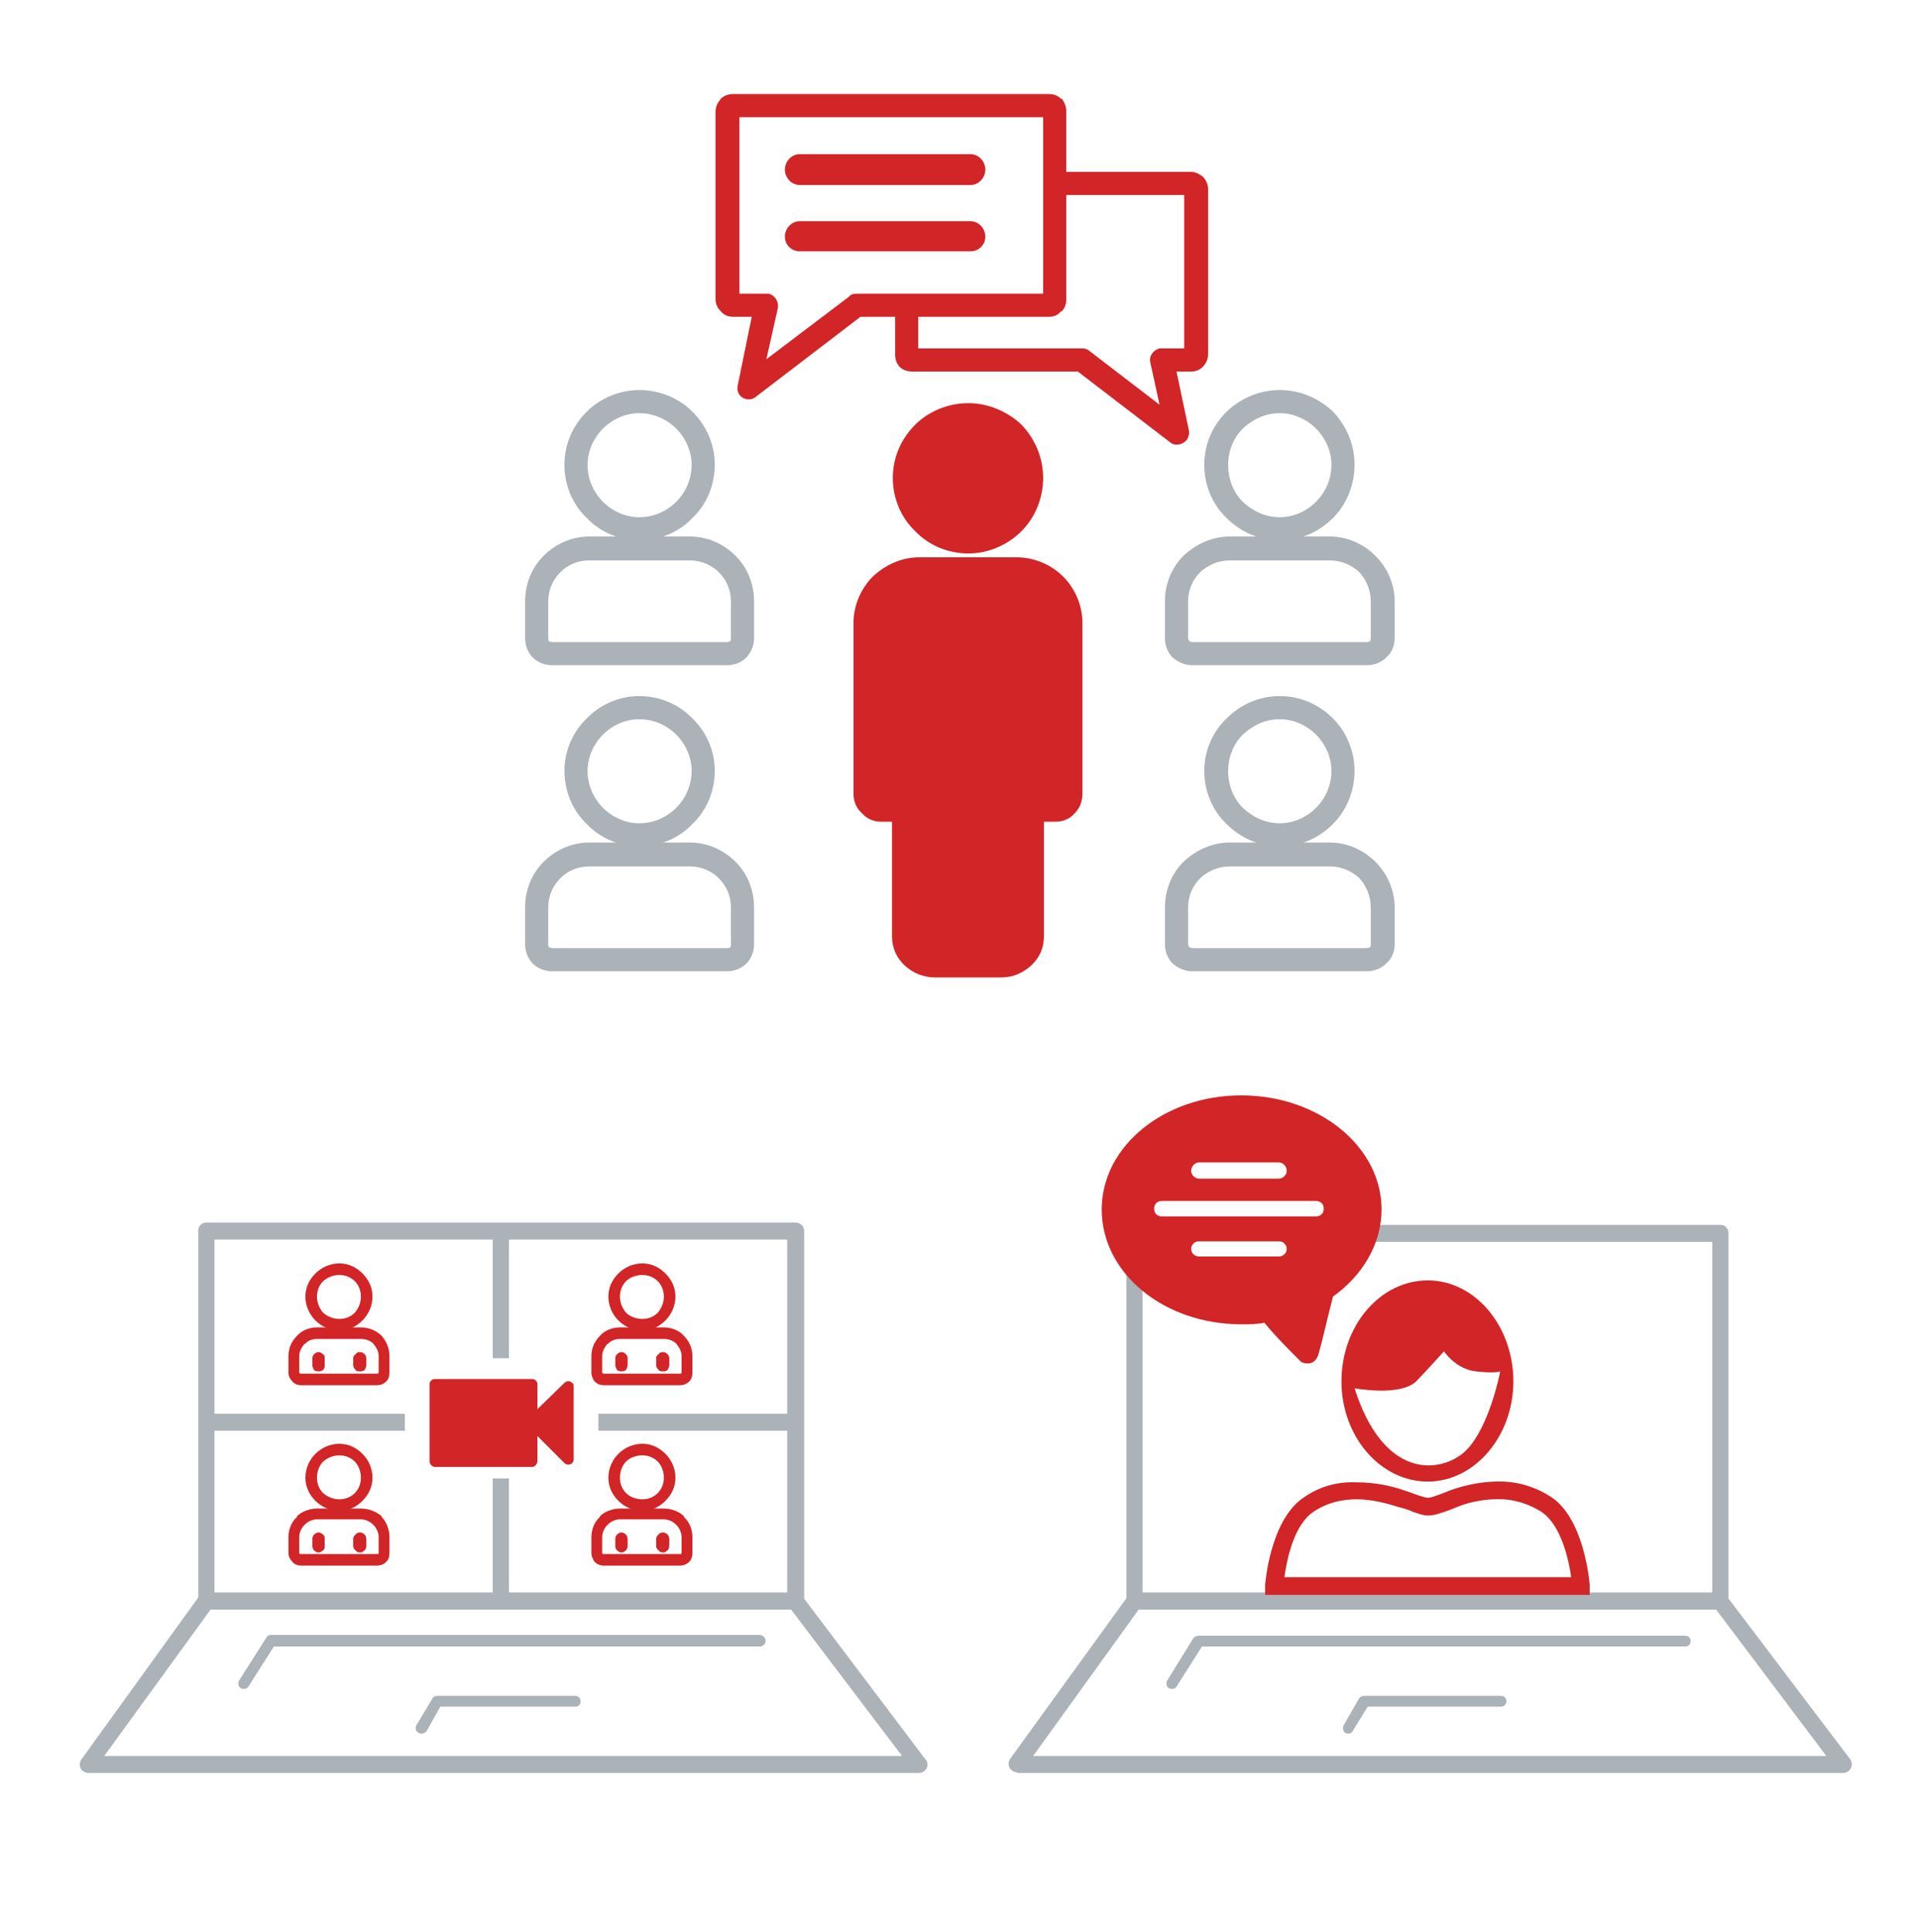 <?xml version="1.0" encoding="UTF-8"?>
<!DOCTYPE svg PUBLIC "-//W3C//DTD SVG 1.1//EN" "http://www.w3.org/Graphics/SVG/1.1/DTD/svg11.dtd">
<!-- Creator: CorelDRAW 2019 (64-Bit) -->
<svg xmlns="http://www.w3.org/2000/svg" xml:space="preserve" width="150px" height="151px" version="1.1" style="shape-rendering:geometricPrecision; text-rendering:geometricPrecision; image-rendering:optimizeQuality; fill-rule:evenodd; clip-rule:evenodd"
viewBox="0 0 24.81 25.06"
 xmlns:xlink="http://www.w3.org/1999/xlink">
 <defs>
  <style type="text/css">
   <![CDATA[
    .fil4 {fill:none}
    .fil2 {fill:#D12527}
    .fil1 {fill:#ABB2B8;fill-rule:nonzero}
    .fil0 {fill:#D12527;fill-rule:nonzero}
    .fil3 {fill:#FF6600;fill-rule:nonzero}
   ]]>
  </style>
 </defs>
 <g id="Layer_x0020_1">
  <g id="_1740317097216">
   <path class="fil0" d="M12.99 5.73c-0.12,-0.12 -0.29,-0.2 -0.47,-0.2 -0.19,0 -0.36,0.08 -0.48,0.2 -0.12,0.12 -0.2,0.29 -0.2,0.47 0,0.19 0.08,0.36 0.2,0.48 0.12,0.12 0.29,0.19 0.48,0.19 0.18,0 0.35,-0.07 0.47,-0.19 0.12,-0.12 0.2,-0.29 0.2,-0.48 0,-0.18 -0.08,-0.35 -0.2,-0.47z"/>
   <path class="fil0" d="M12.52 5.23c0.26,0 0.51,0.11 0.69,0.28 0.17,0.18 0.28,0.42 0.28,0.69 0,0.27 -0.11,0.52 -0.28,0.69 -0.18,0.18 -0.43,0.29 -0.69,0.29 -0.27,0 -0.52,-0.11 -0.69,-0.29 -0.18,-0.17 -0.29,-0.42 -0.29,-0.69 0,-0.27 0.11,-0.51 0.29,-0.69 0.17,-0.17 0.42,-0.28 0.69,-0.28z"/>
   <path class="fil1" d="M8.25 5.06c0.27,0 0.52,0.11 0.69,0.28 0.18,0.18 0.29,0.42 0.29,0.69 0,0.27 -0.11,0.52 -0.29,0.69 -0.17,0.18 -0.42,0.29 -0.69,0.29 -0.26,0 -0.51,-0.11 -0.68,-0.29 -0.18,-0.17 -0.29,-0.42 -0.29,-0.69 0,-0.27 0.11,-0.51 0.29,-0.69 0.17,-0.17 0.42,-0.28 0.68,-0.28zm0.48 0.5c-0.12,-0.12 -0.29,-0.2 -0.48,-0.2 -0.18,0 -0.35,0.08 -0.47,0.2 -0.12,0.12 -0.2,0.29 -0.2,0.47 0,0.19 0.08,0.36 0.2,0.48 0.12,0.12 0.29,0.2 0.47,0.2 0.19,0 0.36,-0.08 0.48,-0.2 0.12,-0.12 0.2,-0.29 0.2,-0.48 0,-0.18 -0.08,-0.35 -0.2,-0.47z"/>
   <path class="fil1" d="M16.56 5.06c0.27,0 0.51,0.11 0.69,0.28 0.17,0.18 0.28,0.42 0.28,0.69 0,0.27 -0.11,0.52 -0.28,0.69 -0.18,0.18 -0.42,0.29 -0.69,0.29 -0.27,0 -0.51,-0.11 -0.69,-0.29 -0.18,-0.17 -0.29,-0.42 -0.29,-0.69 0,-0.27 0.11,-0.51 0.29,-0.69 0.18,-0.17 0.42,-0.28 0.69,-0.28zm0.47 0.5c-0.12,-0.12 -0.29,-0.2 -0.47,-0.2 -0.19,0 -0.35,0.08 -0.48,0.2 -0.12,0.12 -0.19,0.29 -0.19,0.47 0,0.19 0.07,0.36 0.19,0.48 0.13,0.12 0.29,0.2 0.48,0.2 0.18,0 0.35,-0.08 0.47,-0.2 0.12,-0.12 0.2,-0.29 0.2,-0.48 0,-0.18 -0.08,-0.35 -0.2,-0.47z"/>
   <path class="fil1" d="M8.25 9.03c0.27,0 0.52,0.11 0.69,0.29 0.18,0.17 0.29,0.42 0.29,0.68 0,0.27 -0.11,0.52 -0.29,0.69 -0.17,0.18 -0.42,0.29 -0.69,0.29 -0.26,0 -0.51,-0.11 -0.68,-0.29 -0.18,-0.17 -0.29,-0.42 -0.29,-0.69 0,-0.26 0.11,-0.51 0.29,-0.68 0.17,-0.18 0.42,-0.29 0.68,-0.29zm0.48 0.5c-0.12,-0.12 -0.29,-0.2 -0.48,-0.2 -0.18,0 -0.35,0.08 -0.47,0.2 -0.12,0.12 -0.2,0.29 -0.2,0.47 0,0.19 0.08,0.36 0.2,0.48 0.12,0.12 0.29,0.2 0.47,0.2 0.19,0 0.36,-0.08 0.48,-0.2 0.12,-0.12 0.2,-0.29 0.2,-0.48 0,-0.18 -0.08,-0.35 -0.2,-0.47z"/>
   <path class="fil1" d="M16.56 9.03c0.27,0 0.51,0.11 0.69,0.29 0.17,0.17 0.28,0.42 0.28,0.68 0,0.27 -0.11,0.52 -0.28,0.69 -0.18,0.18 -0.42,0.29 -0.69,0.29 -0.27,0 -0.51,-0.11 -0.69,-0.29 -0.18,-0.17 -0.29,-0.42 -0.29,-0.69 0,-0.26 0.11,-0.51 0.29,-0.68 0.18,-0.18 0.42,-0.29 0.69,-0.29zm0.47 0.5c-0.12,-0.12 -0.29,-0.2 -0.47,-0.2 -0.19,0 -0.35,0.08 -0.48,0.2 -0.12,0.12 -0.19,0.29 -0.19,0.47 0,0.19 0.07,0.36 0.19,0.48 0.13,0.12 0.29,0.2 0.48,0.2 0.18,0 0.35,-0.08 0.47,-0.2 0.12,-0.12 0.2,-0.29 0.2,-0.48 0,-0.18 -0.08,-0.35 -0.2,-0.47z"/>
   <path class="fil0" d="M11.53 10.66l-0.14 0c-0.1,0 -0.19,-0.04 -0.25,-0.11l0 0c-0.07,-0.06 -0.11,-0.15 -0.11,-0.25l0 -2.22c0,-0.23 0.1,-0.45 0.25,-0.6 0.16,-0.15 0.37,-0.25 0.6,-0.25l1.27 0c0.23,0 0.45,0.1 0.6,0.25 0.15,0.15 0.25,0.37 0.25,0.6l0 2.22c0,0.1 -0.04,0.19 -0.1,0.25 -0.06,0.07 -0.15,0.11 -0.25,0.11l-0.15 0 0 1.49c0,0.15 -0.06,0.28 -0.17,0.38 -0.1,0.09 -0.23,0.15 -0.38,0.15l-0.86 0c-0.16,0 -0.29,-0.06 -0.39,-0.15 -0.11,-0.1 -0.17,-0.23 -0.17,-0.38l0 -1.49z"/>
   <path class="fil0" d="M11.83 10.42c0.02,0.03 0.03,0.05 0.03,0.08 0,0.03 -0.01,0.06 -0.03,0.08l0 1.57c0,0.06 0.03,0.12 0.07,0.16 0.05,0.04 0.11,0.07 0.19,0.07l0.27 0 0 -1.96c0,-0.08 0.07,-0.15 0.16,-0.15 0.08,0 0.15,0.07 0.15,0.15l0 1.96 0.28 0c0.07,0 0.13,-0.03 0.18,-0.07 0.04,-0.04 0.07,-0.1 0.07,-0.16l0 -3c0,-0.08 0.07,-0.15 0.15,-0.15 0.08,0 0.15,0.07 0.15,0.15l0 1.2 0.15 0c0.02,0 0.03,0 0.03,-0.01 0.01,-0.01 0.02,-0.02 0.02,-0.04l0 -2.22c0,-0.15 -0.07,-0.29 -0.16,-0.39 -0.1,-0.09 -0.24,-0.16 -0.39,-0.16l-1.27 0c-0.15,0 -0.28,0.07 -0.38,0.16 -0.1,0.1 -0.16,0.24 -0.16,0.39l0 2.22c0,0.02 0,0.03 0.01,0.04l0 0c0.01,0.01 0.02,0.01 0.04,0.01l0.14 0 0 -1.2c0,-0.08 0.07,-0.15 0.15,-0.15 0.09,0 0.15,0.07 0.15,0.15l0 1.27z"/>
   <path class="fil1" d="M7.12 8.33l2.27 0c0.01,0 0.03,-0.01 0.04,-0.01l0 0c0.01,-0.01 0.01,-0.03 0.01,-0.04l0 -0.48c0,-0.15 -0.06,-0.28 -0.16,-0.38 -0.09,-0.09 -0.23,-0.15 -0.37,-0.15l-1.31 0c-0.15,0 -0.28,0.06 -0.37,0.15 -0.1,0.1 -0.16,0.23 -0.16,0.38l0 0.48c0,0.01 0,0.03 0.01,0.04 0.01,0 0.03,0.01 0.04,0.01zm2.27 0.3l-2.27 0c-0.1,0 -0.19,-0.04 -0.25,-0.1 -0.06,-0.06 -0.1,-0.15 -0.1,-0.25l0 -0.48c0,-0.23 0.09,-0.44 0.24,-0.59 0.15,-0.15 0.36,-0.25 0.59,-0.25l1.31 0c0.23,0 0.44,0.1 0.59,0.25 0.15,0.15 0.24,0.36 0.24,0.59l0 0.48c0,0.1 -0.04,0.18 -0.1,0.25l0 0c-0.06,0.06 -0.15,0.1 -0.25,0.1z"/>
   <path class="fil1" d="M15.42 8.33l2.27 0c0.02,0 0.03,-0.01 0.04,-0.01 0.01,-0.01 0.01,-0.03 0.01,-0.04l0 -0.48c0,-0.15 -0.06,-0.28 -0.15,-0.38 -0.1,-0.09 -0.23,-0.15 -0.38,-0.15l-1.3 0c-0.15,0 -0.28,0.06 -0.38,0.15 -0.1,0.1 -0.16,0.23 -0.16,0.38l0 0.48c0,0.01 0.01,0.03 0.02,0.04 0.01,0 0.02,0.01 0.03,0.01zm2.27 0.3l-2.27 0c-0.09,0 -0.18,-0.04 -0.25,-0.1 -0.06,-0.06 -0.1,-0.15 -0.1,-0.25l0 -0.48c0,-0.23 0.09,-0.44 0.24,-0.59 0.16,-0.15 0.37,-0.25 0.6,-0.25l1.3 0c0.23,0 0.44,0.1 0.59,0.25 0.15,0.15 0.25,0.36 0.25,0.59l0 0.48c0,0.1 -0.04,0.19 -0.11,0.25 -0.06,0.06 -0.15,0.1 -0.25,0.1z"/>
   <path class="fil1" d="M7.12 12.3l2.27 0c0.01,0 0.03,0 0.04,-0.01l0 0c0.01,-0.01 0.01,-0.03 0.01,-0.04l0 -0.48c0,-0.15 -0.06,-0.28 -0.16,-0.38 -0.09,-0.09 -0.23,-0.15 -0.37,-0.15l-1.31 0c-0.15,0 -0.28,0.06 -0.37,0.15 -0.1,0.1 -0.16,0.23 -0.16,0.38l0 0.48c0,0.01 0,0.03 0.01,0.04 0.01,0 0.03,0.01 0.04,0.01zm2.27 0.3l-2.27 0c-0.1,0 -0.19,-0.04 -0.25,-0.1 -0.06,-0.06 -0.1,-0.15 -0.1,-0.25l0 -0.48c0,-0.23 0.09,-0.44 0.24,-0.59 0.15,-0.15 0.36,-0.25 0.59,-0.25l1.31 0c0.23,0 0.44,0.1 0.59,0.25 0.15,0.15 0.24,0.36 0.24,0.59l0 0.48c0,0.1 -0.04,0.19 -0.1,0.25l0 0c-0.06,0.06 -0.15,0.1 -0.25,0.1z"/>
   <path class="fil1" d="M15.42 12.3l2.27 0c0.02,0 0.03,-0.01 0.04,-0.01 0.01,-0.01 0.01,-0.03 0.01,-0.04l0 -0.48c0,-0.15 -0.06,-0.28 -0.15,-0.38 -0.1,-0.09 -0.23,-0.15 -0.38,-0.15l-1.3 0c-0.15,0 -0.28,0.06 -0.38,0.15 -0.1,0.1 -0.16,0.23 -0.16,0.38l0 0.48c0,0.01 0.01,0.03 0.02,0.04 0.01,0 0.02,0.01 0.03,0.01zm2.27 0.3l-2.27 0c-0.09,0 -0.18,-0.04 -0.25,-0.1 -0.06,-0.06 -0.1,-0.15 -0.1,-0.25l0 -0.48c0,-0.23 0.09,-0.44 0.24,-0.59 0.16,-0.15 0.37,-0.25 0.6,-0.25l1.3 0c0.23,0 0.44,0.1 0.59,0.25 0.15,0.15 0.25,0.36 0.25,0.59l0 0.48c0,0.1 -0.04,0.19 -0.11,0.25 -0.06,0.06 -0.15,0.1 -0.25,0.1z"/>
   <path class="fil0" d="M9.47 1.22l4.09 0c0.07,0 0.12,0.02 0.16,0.06l0.01 0c0.04,0.05 0.06,0.1 0.06,0.17l0 2.43c0,0.07 -0.02,0.12 -0.06,0.16l-0.01 0c-0.04,0.05 -0.09,0.07 -0.16,0.07l-2.44 0 -1.36 1.04c-0.06,0.05 -0.16,0.04 -0.21,-0.03 -0.03,-0.04 -0.03,-0.08 -0.02,-0.13l0.18 -0.88 -0.24 0c-0.06,0 -0.12,-0.02 -0.16,-0.07l0 0c-0.04,-0.04 -0.07,-0.09 -0.07,-0.16l0 -2.43c0,-0.07 0.03,-0.12 0.07,-0.17l0 0c0.04,-0.04 0.1,-0.06 0.16,-0.06zm4.02 0.3l-3.94 0 0 2.29 0.35 0 0 0c0.01,0 0.02,0 0.03,0 0.08,0.02 0.13,0.1 0.12,0.18l-0.15 0.67 1.07 -0.81c0.02,-0.03 0.06,-0.04 0.1,-0.04l2.42 0 0 -2.29z"/>
   <path class="fil0" d="M11.57 4c0,-0.09 0.07,-0.15 0.15,-0.15 0.09,0 0.15,0.06 0.15,0.15l0 0.52 2.13 0c0.03,0 0.07,0.01 0.1,0.04l0.9 0.69 -0.12 -0.55c-0.02,-0.08 0.04,-0.16 0.12,-0.18 0.01,0 0.02,0 0.03,0l0 0 0.29 0 0 -1.99 -1.67 0c-0.09,0 -0.16,-0.06 -0.16,-0.15 0,-0.08 0.07,-0.15 0.16,-0.15l1.76 0c0.06,0 0.11,0.03 0.15,0.06 0.04,0.04 0.07,0.1 0.07,0.16l0 2.15c0,0.06 -0.03,0.12 -0.07,0.16 -0.04,0.04 -0.09,0.06 -0.15,0.06l-0.19 0 0.16 0.76c0.01,0.04 0,0.09 -0.03,0.13 -0.05,0.06 -0.15,0.08 -0.21,0.03l-1.2 -0.92 -2.15 0c-0.06,0 -0.12,-0.02 -0.16,-0.06 -0.04,-0.04 -0.06,-0.1 -0.06,-0.16l0 -0.6z"/>
   <path class="fil2" d="M10.33 2l2.22 0c0.1,0 0.19,0.09 0.19,0.2l0 0c0,0.11 -0.09,0.2 -0.19,0.2l-2.22 0c-0.1,0 -0.19,-0.09 -0.19,-0.2l0 0c0,-0.11 0.09,-0.2 0.19,-0.2zm0 0.87l2.22 0c0.1,0 0.19,0.09 0.19,0.2l0 0c0,0.11 -0.09,0.19 -0.19,0.19l-2.22 0c-0.1,0 -0.19,-0.08 -0.19,-0.19l0 0c0,-0.11 0.09,-0.2 0.19,-0.2z"/>
  </g>
  <g id="_1740205078112">
   <path class="fil0" d="M8.29 16.39c0.12,0 0.22,0.05 0.3,0.13 0.08,0.08 0.13,0.18 0.13,0.3 0,0.12 -0.05,0.23 -0.13,0.31 -0.08,0.08 -0.18,0.13 -0.3,0.13 -0.12,0 -0.23,-0.05 -0.31,-0.13 -0.08,-0.08 -0.13,-0.19 -0.13,-0.31 0,-0.12 0.05,-0.22 0.13,-0.3 0.08,-0.08 0.19,-0.13 0.31,-0.13zm0.2 0.23c-0.05,-0.05 -0.12,-0.08 -0.2,-0.08 -0.08,0 -0.16,0.03 -0.21,0.08 -0.05,0.05 -0.08,0.12 -0.08,0.2 0,0.08 0.03,0.15 0.08,0.21 0.05,0.05 0.13,0.08 0.21,0.08 0.08,0 0.15,-0.03 0.2,-0.08 0.05,-0.06 0.08,-0.13 0.08,-0.21 0,-0.08 -0.03,-0.15 -0.08,-0.2z"/>
   <path class="fil0" d="M4.36 16.39c0.12,0 0.22,0.05 0.3,0.13 0.08,0.08 0.13,0.18 0.13,0.3 0,0.12 -0.05,0.23 -0.13,0.31 -0.08,0.08 -0.18,0.13 -0.3,0.13 -0.12,0 -0.23,-0.05 -0.31,-0.13 -0.08,-0.08 -0.13,-0.19 -0.13,-0.31 0,-0.12 0.05,-0.22 0.13,-0.3 0.08,-0.08 0.19,-0.13 0.31,-0.13zm0.2 0.23c-0.05,-0.05 -0.12,-0.08 -0.2,-0.08 -0.08,0 -0.15,0.03 -0.21,0.08 -0.05,0.05 -0.08,0.12 -0.08,0.2 0,0.08 0.03,0.15 0.08,0.21 0.06,0.05 0.13,0.08 0.21,0.08 0.08,0 0.15,-0.03 0.2,-0.08 0.05,-0.06 0.08,-0.13 0.08,-0.21 0,-0.08 -0.03,-0.15 -0.08,-0.2z"/>
   <path class="fil0" d="M8.29 18.73c0.12,0 0.22,0.05 0.3,0.13 0.08,0.08 0.13,0.19 0.13,0.31 0,0.12 -0.05,0.22 -0.13,0.3 -0.08,0.08 -0.18,0.13 -0.3,0.13 -0.12,0 -0.23,-0.05 -0.31,-0.13 -0.08,-0.08 -0.13,-0.18 -0.13,-0.3 0,-0.12 0.05,-0.23 0.13,-0.31 0.08,-0.08 0.19,-0.13 0.31,-0.13zm0.2 0.23c-0.05,-0.05 -0.12,-0.08 -0.2,-0.08 -0.08,0 -0.16,0.03 -0.21,0.08 -0.05,0.05 -0.08,0.13 -0.08,0.21 0,0.08 0.03,0.15 0.08,0.2 0.05,0.05 0.13,0.08 0.21,0.08 0.08,0 0.15,-0.03 0.2,-0.08 0.05,-0.05 0.08,-0.12 0.08,-0.2 0,-0.08 -0.03,-0.16 -0.08,-0.21z"/>
   <path class="fil0" d="M4.36 18.73c0.12,0 0.22,0.05 0.3,0.13 0.08,0.08 0.13,0.19 0.13,0.31 0,0.12 -0.05,0.22 -0.13,0.3 -0.08,0.08 -0.18,0.13 -0.3,0.13 -0.12,0 -0.23,-0.05 -0.31,-0.13 -0.08,-0.08 -0.13,-0.18 -0.13,-0.3 0,-0.12 0.05,-0.23 0.13,-0.31 0.08,-0.08 0.19,-0.13 0.31,-0.13zm0.2 0.23c-0.05,-0.05 -0.12,-0.08 -0.2,-0.08 -0.08,0 -0.15,0.03 -0.21,0.08 -0.05,0.05 -0.08,0.13 -0.08,0.21 0,0.08 0.03,0.15 0.08,0.2 0.06,0.05 0.13,0.08 0.21,0.08 0.08,0 0.15,-0.03 0.2,-0.08 0.05,-0.05 0.08,-0.12 0.08,-0.2 0,-0.08 -0.03,-0.16 -0.08,-0.21z"/>
   <path class="fil0" d="M7.79 17.82l0.99 0c0.01,0 0.01,0 0.01,0 0.01,-0.01 0.01,-0.01 0.01,-0.01l0 -0.22c0,-0.06 -0.03,-0.11 -0.07,-0.16 -0.04,-0.04 -0.1,-0.06 -0.16,-0.06l-0.57 0c-0.06,0 -0.12,0.02 -0.16,0.07l0 -0.01c-0.04,0.05 -0.07,0.1 -0.07,0.16l0 0.22c0,0 0.01,0 0.01,0.01 0,0 0,0 0.01,0zm0.99 0.15l-0.99 0c-0.05,0 -0.09,-0.02 -0.12,-0.05 -0.02,-0.03 -0.04,-0.07 -0.04,-0.11l0 -0.22c0,-0.1 0.04,-0.19 0.11,-0.26l0 0c0.06,-0.07 0.16,-0.11 0.26,-0.11l0.57 0c0.1,0 0.2,0.04 0.26,0.11l0 0c0.07,0.07 0.11,0.16 0.11,0.26l0 0.22c0,0.04 -0.01,0.08 -0.04,0.11 -0.03,0.03 -0.07,0.05 -0.12,0.05z"/>
   <path class="fil0" d="M3.86 17.82l0.99 0c0.01,0 0.01,0 0.01,0 0.01,-0.01 0.01,-0.01 0.01,-0.01l0 -0.22c0,-0.06 -0.03,-0.11 -0.07,-0.16 -0.04,-0.04 -0.1,-0.06 -0.16,-0.06l-0.57 0c-0.06,0 -0.12,0.02 -0.16,0.07l0 -0.01c-0.04,0.05 -0.07,0.1 -0.07,0.16l0 0.22c0,0 0.01,0 0.01,0.01 0,0 0.01,0 0.01,0zm0.99 0.15l-0.99 0c-0.04,0 -0.09,-0.02 -0.11,-0.05 -0.03,-0.03 -0.05,-0.07 -0.05,-0.11l0 -0.22c0,-0.1 0.04,-0.19 0.11,-0.26l0 0c0.06,-0.07 0.16,-0.11 0.26,-0.11l0.57 0c0.1,0 0.2,0.04 0.27,0.11l0 0c0.06,0.07 0.1,0.16 0.1,0.26l0 0.22c0,0.04 -0.01,0.08 -0.04,0.11 -0.03,0.03 -0.07,0.05 -0.12,0.05z"/>
   <path class="fil0" d="M7.79 20.16l0.99 0c0.01,0 0.01,0 0.01,0 0.01,0 0.01,-0.01 0.01,-0.01l0 -0.21c0,-0.06 -0.03,-0.12 -0.07,-0.16 -0.04,-0.04 -0.1,-0.07 -0.16,-0.07l-0.57 0c-0.06,0 -0.12,0.03 -0.16,0.07l0 0c-0.04,0.04 -0.07,0.1 -0.07,0.16l0 0.21c0,0 0.01,0.01 0.01,0.01 0,0 0,0 0.01,0zm0.99 0.15l-0.99 0c-0.05,0 -0.09,-0.02 -0.12,-0.05 -0.02,-0.03 -0.04,-0.07 -0.04,-0.11l0 -0.21c0,-0.1 0.04,-0.2 0.11,-0.26l0 -0.01c0.06,-0.06 0.16,-0.1 0.26,-0.1l0.57 0c0.1,0 0.2,0.04 0.26,0.1l0 0.01c0.07,0.06 0.11,0.16 0.11,0.26l0 0.21c0,0.04 -0.01,0.08 -0.04,0.11 -0.03,0.03 -0.07,0.05 -0.12,0.05z"/>
   <path class="fil0" d="M3.86 20.16l0.99 0c0.01,0 0.01,0 0.01,0 0.01,0 0.01,-0.01 0.01,-0.01l0 -0.21c0,-0.06 -0.03,-0.12 -0.07,-0.16 -0.04,-0.04 -0.1,-0.07 -0.16,-0.07l-0.57 0c-0.06,0 -0.12,0.03 -0.16,0.07l0 0c-0.04,0.04 -0.07,0.1 -0.07,0.16l0 0.21c0,0 0.01,0.01 0.01,0.01 0,0 0.01,0 0.01,0zm0.99 0.15l-0.99 0c-0.04,0 -0.09,-0.02 -0.11,-0.05 -0.03,-0.03 -0.05,-0.07 -0.05,-0.11l0 -0.21c0,-0.1 0.04,-0.2 0.11,-0.26l0 -0.01c0.06,-0.06 0.16,-0.1 0.26,-0.1l0.57 0c0.1,0 0.2,0.04 0.27,0.1l0 0.01c0.06,0.06 0.1,0.16 0.1,0.26l0 0.21c0,0.04 -0.01,0.08 -0.04,0.11 -0.03,0.03 -0.07,0.05 -0.12,0.05z"/>
   <rect class="fil2" x="7.95" y="17.56" width="0.14" height="0.22" rx="0.07" ry="0.07"/>
   <rect class="fil2" x="4.02" y="17.56" width="0.14" height="0.22" rx="0.07" ry="0.07"/>
   <rect class="fil2" x="7.95" y="19.9" width="0.14" height="0.22" rx="0.07" ry="0.07"/>
   <rect class="fil2" x="4.02" y="19.9" width="0.14" height="0.22" rx="0.07" ry="0.07"/>
   <path class="fil0" d="M8.02 17.54c0.02,0 0.04,0.01 0.06,0.03 0.01,0.01 0.02,0.03 0.02,0.05l0 0.09c0,0.02 -0.01,0.04 -0.02,0.06 -0.02,0.02 -0.04,0.02 -0.06,0.02 -0.02,0 -0.04,0 -0.06,-0.02 -0.01,-0.02 -0.02,-0.04 -0.02,-0.06l0 -0.09c0,-0.02 0.01,-0.04 0.02,-0.05 0.02,-0.02 0.04,-0.03 0.06,-0.03zm0.04 0.05c-0.01,-0.01 -0.02,-0.02 -0.04,-0.02 -0.01,0 -0.03,0.01 -0.04,0.02 -0.01,0.01 -0.01,0.02 -0.01,0.03l0 0.09c0,0.02 0,0.03 0.01,0.04 0.01,0.01 0.03,0.02 0.04,0.02 0.02,0 0.03,-0.01 0.04,-0.02 0.01,-0.01 0.02,-0.02 0.02,-0.04l0 -0.09c0,-0.01 -0.01,-0.02 -0.02,-0.03z"/>
   <path class="fil0" d="M4.09 17.54c0.02,0 0.04,0.01 0.06,0.03 0.02,0.01 0.02,0.03 0.02,0.05l0 0.09c0,0.02 0,0.04 -0.02,0.06 -0.02,0.02 -0.04,0.02 -0.06,0.02 -0.02,0 -0.04,0 -0.06,-0.02 -0.01,-0.02 -0.02,-0.04 -0.02,-0.06l0 -0.09c0,-0.02 0.01,-0.04 0.02,-0.05 0.02,-0.02 0.04,-0.03 0.06,-0.03zm0.04 0.05c-0.01,-0.01 -0.02,-0.02 -0.04,-0.02 -0.01,0 -0.03,0.01 -0.04,0.02 -0.01,0.01 -0.01,0.02 -0.01,0.03l0 0.09c0,0.02 0,0.03 0.01,0.04 0.01,0.01 0.03,0.02 0.04,0.02 0.02,0 0.03,-0.01 0.04,-0.02 0.01,-0.01 0.02,-0.02 0.02,-0.04l0 -0.09c0,-0.01 -0.01,-0.02 -0.02,-0.03z"/>
   <path class="fil0" d="M8.02 19.88c0.02,0 0.04,0.01 0.06,0.03 0.01,0.01 0.02,0.03 0.02,0.06l0 0.08c0,0.03 -0.01,0.05 -0.02,0.06 -0.02,0.02 -0.04,0.03 -0.06,0.03 -0.02,0 -0.04,-0.01 -0.06,-0.03 -0.01,-0.01 -0.02,-0.03 -0.02,-0.06l0 -0.08c0,-0.03 0.01,-0.05 0.02,-0.06 0.02,-0.02 0.04,-0.03 0.06,-0.03zm0.04 0.05c-0.01,-0.01 -0.02,-0.02 -0.04,-0.02 -0.01,0 -0.03,0.01 -0.04,0.02 -0.01,0.01 -0.01,0.02 -0.01,0.04l0 0.08c0,0.02 0,0.03 0.01,0.04 0.01,0.01 0.03,0.02 0.04,0.02 0.02,0 0.03,-0.01 0.04,-0.02 0.01,-0.01 0.02,-0.02 0.02,-0.04l0 -0.08c0,-0.02 -0.01,-0.03 -0.02,-0.04z"/>
   <path class="fil0" d="M4.09 19.88c0.02,0 0.04,0.01 0.06,0.03 0.02,0.01 0.02,0.03 0.02,0.06l0 0.08c0,0.03 0,0.05 -0.02,0.06 -0.02,0.02 -0.04,0.03 -0.06,0.03 -0.02,0 -0.04,-0.01 -0.06,-0.03 -0.01,-0.01 -0.02,-0.03 -0.02,-0.06l0 -0.08c0,-0.03 0.01,-0.05 0.02,-0.06 0.02,-0.02 0.04,-0.03 0.06,-0.03zm0.04 0.05c-0.01,-0.01 -0.02,-0.02 -0.04,-0.02 -0.01,0 -0.03,0.01 -0.04,0.02 -0.01,0.01 -0.01,0.02 -0.01,0.04l0 0.08c0,0.02 0,0.03 0.01,0.04 0.01,0.01 0.03,0.02 0.04,0.02 0.02,0 0.03,-0.01 0.04,-0.02 0.01,-0.01 0.02,-0.02 0.02,-0.04l0 -0.08c0,-0.02 -0.01,-0.03 -0.02,-0.04z"/>
   <rect class="fil2" x="8.49" y="17.56" width="0.14" height="0.22" rx="0.07" ry="0.07"/>
   <rect class="fil2" x="4.56" y="17.56" width="0.14" height="0.22" rx="0.07" ry="0.07"/>
   <rect class="fil2" x="8.49" y="19.9" width="0.14" height="0.22" rx="0.07" ry="0.07"/>
   <rect class="fil2" x="4.56" y="19.9" width="0.14" height="0.22" rx="0.07" ry="0.07"/>
   <path class="fil0" d="M8.56 17.54c0.02,0 0.04,0.01 0.06,0.03 0.01,0.01 0.02,0.03 0.02,0.05l0 0.09c0,0.02 -0.01,0.04 -0.02,0.06 -0.02,0.02 -0.04,0.02 -0.06,0.02 -0.03,0 -0.05,0 -0.06,-0.02 -0.02,-0.02 -0.03,-0.04 -0.03,-0.06l0 -0.09c0,-0.02 0.01,-0.04 0.03,-0.05 0.01,-0.02 0.03,-0.03 0.06,-0.03zm0.04 0.05c-0.01,-0.01 -0.03,-0.02 -0.04,-0.02 -0.02,0 -0.03,0.01 -0.04,0.02 -0.01,0.01 -0.02,0.02 -0.02,0.03l0 0.09c0,0.02 0.01,0.03 0.02,0.04 0.01,0.01 0.02,0.02 0.04,0.02 0.01,0 0.03,-0.01 0.04,-0.02 0,-0.01 0.01,-0.02 0.01,-0.04l0 -0.09c0,-0.01 -0.01,-0.02 -0.01,-0.03z"/>
   <path class="fil0" d="M4.63 17.54c0.02,0 0.04,0.01 0.06,0.03 0.01,0.01 0.02,0.03 0.02,0.05l0 0.09c0,0.02 -0.01,0.04 -0.02,0.06 -0.02,0.02 -0.04,0.02 -0.06,0.02 -0.03,0 -0.05,0 -0.06,-0.02 -0.02,-0.02 -0.03,-0.04 -0.03,-0.06l0 -0.09c0,-0.02 0.01,-0.04 0.03,-0.05 0.01,-0.02 0.03,-0.03 0.06,-0.03zm0.04 0.05c-0.01,-0.01 -0.03,-0.02 -0.04,-0.02 -0.02,0 -0.03,0.01 -0.04,0.02 -0.01,0.01 -0.02,0.02 -0.02,0.03l0 0.09c0,0.02 0.01,0.03 0.02,0.04 0.01,0.01 0.02,0.02 0.04,0.02 0.01,0 0.03,-0.01 0.04,-0.02 0.01,-0.01 0.01,-0.02 0.01,-0.04l0 -0.09c0,-0.01 0,-0.02 -0.01,-0.03z"/>
   <path class="fil0" d="M8.56 19.88c0.02,0 0.04,0.01 0.06,0.03 0.01,0.01 0.02,0.03 0.02,0.06l0 0.08c0,0.03 -0.01,0.05 -0.02,0.06 -0.02,0.02 -0.04,0.03 -0.06,0.03 -0.03,0 -0.05,-0.01 -0.06,-0.03 -0.02,-0.01 -0.03,-0.03 -0.03,-0.06l0 -0.08c0,-0.03 0.01,-0.05 0.03,-0.06 0.01,-0.02 0.03,-0.03 0.06,-0.03zm0.04 0.05c-0.01,-0.01 -0.03,-0.02 -0.04,-0.02 -0.02,0 -0.03,0.01 -0.04,0.02 -0.01,0.01 -0.02,0.02 -0.02,0.04l0 0.08c0,0.02 0.01,0.03 0.02,0.04 0.01,0.01 0.02,0.02 0.04,0.02 0.01,0 0.03,-0.01 0.04,-0.02 0,-0.01 0.01,-0.02 0.01,-0.04l0 -0.08c0,-0.02 -0.01,-0.03 -0.01,-0.04z"/>
   <path class="fil0" d="M4.63 19.88c0.02,0 0.04,0.01 0.06,0.03 0.01,0.01 0.02,0.03 0.02,0.06l0 0.08c0,0.03 -0.01,0.05 -0.02,0.06 -0.02,0.02 -0.04,0.03 -0.06,0.03 -0.03,0 -0.05,-0.01 -0.06,-0.03 -0.02,-0.01 -0.03,-0.03 -0.03,-0.06l0 -0.08c0,-0.03 0.01,-0.05 0.03,-0.06 0.01,-0.02 0.03,-0.03 0.06,-0.03zm0.04 0.05c-0.01,-0.01 -0.03,-0.02 -0.04,-0.02 -0.02,0 -0.03,0.01 -0.04,0.02 -0.01,0.01 -0.02,0.02 -0.02,0.04l0 0.08c0,0.02 0.01,0.03 0.02,0.04 0.01,0.01 0.02,0.02 0.04,0.02 0.01,0 0.03,-0.01 0.04,-0.02 0.01,-0.01 0.01,-0.02 0.01,-0.04l0 -0.08c0,-0.02 0,-0.03 -0.01,-0.04z"/>
   <path class="fil1" d="M2.63 15.86l7.65 0c0.06,0 0.11,0.05 0.11,0.11l0 4.8c0,0.06 -0.05,0.11 -0.11,0.11l-7.65 0c-0.06,0 -0.1,-0.05 -0.1,-0.11l0 -4.8c0,-0.06 0.04,-0.11 0.1,-0.11zm7.54 0.22l-7.43 0 0 4.58 7.43 0 0 -4.58z"/>
   <path class="fil1" d="M1.31 22.78l10.35 0 -1.44 -1.9 -7.53 0 -1.38 1.9zm10.57 0.22l-10.78 0 0 0c-0.02,0 -0.04,-0.01 -0.06,-0.02 -0.05,-0.03 -0.06,-0.1 -0.03,-0.15l1.53 -2.12c0.02,-0.03 0.05,-0.05 0.09,-0.05l7.65 0 0 0c0.03,0 0.06,0.01 0.08,0.04l1.6 2.12c0.02,0.02 0.03,0.04 0.03,0.07 0,0.06 -0.05,0.11 -0.11,0.11z"/>
   <polygon class="fil1" points="2.65,18.34 5.21,18.34 5.21,18.56 2.65,18.56 "/>
   <polygon class="fil1" points="7.72,18.34 10.28,18.34 10.28,18.56 7.72,18.56 "/>
   <polygon class="fil1" points="6.35,17.62 6.35,15.97 6.56,15.97 6.56,17.62 "/>
   <polygon class="fil1" points="6.35,20.77 6.35,19.18 6.56,19.18 6.56,20.77 "/>
   <path class="fil1" d="M3.18 21.88c-0.02,0.03 -0.06,0.04 -0.1,0.02 -0.03,-0.02 -0.04,-0.06 -0.02,-0.1l0.35 -0.55c0.01,-0.03 0.04,-0.04 0.06,-0.04l6.34 0c0.04,0 0.08,0.03 0.08,0.08 0,0.04 -0.04,0.07 -0.08,0.07l-6.3 0 -0.33 0.52z"/>
   <path class="fil1" d="M5.49 22.46c-0.03,0.03 -0.07,0.04 -0.1,0.02 -0.04,-0.02 -0.05,-0.06 -0.03,-0.1l0.21 -0.35c0.01,-0.02 0.04,-0.03 0.06,-0.03l1.79 0c0.04,0 0.07,0.03 0.07,0.07 0,0.04 -0.03,0.07 -0.07,0.07l-1.75 0 -0.18 0.32z"/>
   <polygon class="fil3" points="6.79,18.04 5.68,18.04 5.68,18.88 6.79,18.88 "/>
   <polygon class="fil3" points="7.26,18.75 7.26,18.16 6.96,18.46 "/>
   <path class="fil0" d="M5.6 17.89l1.26 0c0.04,0 0.07,0.03 0.07,0.07l0 0.32 0.35 -0.34c0.03,-0.03 0.07,-0.03 0.1,0 0.02,0.01 0.02,0.03 0.02,0.05l0 0.94c0,0.04 -0.03,0.07 -0.07,0.07 -0.02,0 -0.04,-0.01 -0.05,-0.02l-0.35 -0.35 0 0.32c0,0.04 -0.03,0.08 -0.07,0.08l-1.26 0c-0.04,0 -0.07,-0.04 -0.07,-0.08l0 -0.99c0,-0.04 0.03,-0.07 0.07,-0.07z"/>
  </g>
  <rect id="_560592952" class="fil4" width="24.81" height="25.06"/>
  <g id="_1739889100000">
   <path class="fil1" d="M14.68 15.89l7.6 0c0.06,0 0.1,0.05 0.1,0.11l0 4.77c0,0.06 -0.04,0.11 -0.1,0.11l-7.6 0c-0.06,0 -0.11,-0.05 -0.11,-0.11l0 -4.77c0,-0.06 0.05,-0.11 0.11,-0.11zm7.49 0.22l-7.39 0 0 4.55 7.39 0 0 -4.55z"/>
   <path class="fil1" d="M13.36 22.78l10.29 0 -1.43 -1.9 -7.49 0 -1.37 1.9zm10.51 0.22l-10.72 0 0 -0.01c-0.02,0 -0.04,0 -0.06,-0.02 -0.05,-0.03 -0.06,-0.1 -0.03,-0.15l1.52 -2.1c0.02,-0.04 0.06,-0.06 0.1,-0.06l7.6 0 0 0c0.03,0 0.06,0.02 0.08,0.05l1.59 2.1c0.02,0.02 0.03,0.05 0.03,0.08 0,0.06 -0.05,0.11 -0.11,0.11z"/>
   <path class="fil1" d="M15.22 21.88c-0.02,0.03 -0.06,0.04 -0.1,0.02 -0.03,-0.02 -0.04,-0.06 -0.02,-0.1l0.34 -0.55c0.02,-0.02 0.04,-0.03 0.07,-0.03l6.31 0c0.04,0 0.07,0.03 0.07,0.07 0,0.04 -0.03,0.07 -0.07,0.07l-6.27 0 -0.33 0.52z"/>
   <path class="fil1" d="M17.51 22.45c-0.02,0.04 -0.06,0.05 -0.1,0.03 -0.03,-0.02 -0.04,-0.07 -0.02,-0.1l0.2 -0.35c0.02,-0.02 0.04,-0.03 0.07,-0.03l1.77 0c0.04,0 0.07,0.03 0.07,0.07 0,0.04 -0.03,0.07 -0.07,0.07l-1.73 0 -0.19 0.31z"/>
   <path id="_188627240" class="fil2" d="M16.06 14.21c1,0 1.82,0.66 1.82,1.48 0,0.45 -0.25,0.86 -0.63,1.13 -0.06,0.23 -0.14,0.58 -0.18,0.72 -0.05,0.22 -0.23,0.13 -0.23,0.13 0,0 -0.3,-0.29 -0.48,-0.51 -0.1,0.02 -0.2,0.02 -0.3,0.02 -1,0 -1.81,-0.66 -1.81,-1.49 0,-0.82 0.81,-1.48 1.81,-1.48zm-0.55 0.87l1.04 0c0.05,0 0.1,0.05 0.1,0.11l0 0c0,0.05 -0.05,0.1 -0.1,0.1l-1.04 0c-0.05,0 -0.1,-0.05 -0.1,-0.1l0 0c0,-0.06 0.05,-0.11 0.1,-0.11zm0 1.02l1.04 0c0.05,0 0.1,0.05 0.1,0.1l0 0c0,0.06 -0.05,0.1 -0.1,0.1l-1.04 0c-0.05,0 -0.1,-0.04 -0.1,-0.1l0 0c0,-0.05 0.05,-0.1 0.1,-0.1zm-0.48 -0.52l0.97 0 0.06 0 0.97 0c0.06,0 0.1,0.04 0.1,0.1l0 0c0,0.06 -0.04,0.1 -0.1,0.1l-0.97 0 -0.06 0 -0.97 0c-0.06,0 -0.1,-0.04 -0.1,-0.1l0 0c0,-0.06 0.04,-0.1 0.1,-0.1z"/>
   <path id="_460169480" class="fil2" d="M18.48 16.61c0.61,0 1.11,0.59 1.11,1.31 0,0.71 -0.5,1.3 -1.11,1.3 -0.62,0 -1.12,-0.59 -1.12,-1.3 0,-0.72 0.5,-1.31 1.12,-1.31zm-0.95 1.4c0,0 0.59,0.11 0.8,-0.09 0.2,-0.21 0.36,-0.39 0.36,-0.39 0,0 0.15,0.23 0.41,0.26 0.26,0.03 0.32,0 0.32,0 0,0 -0.16,0.84 -0.52,1.09 -0.36,0.25 -1.02,0.23 -1.37,-0.87l0 0z"/>
   <path class="fil0" d="M18.48 20.69l-2.11 0 0 -0.13c0,0 0.06,-0.85 0.51,-1.14 0.22,-0.15 0.45,-0.2 0.68,-0.19 0.22,0 0.43,0.04 0.6,0.1 0.09,0.03 0.15,0.05 0.2,0.07 0.06,0.02 0.1,0.03 0.12,0.03l0 0c0.04,0 0.09,-0.02 0.2,-0.06l0.1 -0.04c0.2,-0.07 0.44,-0.12 0.69,-0.11 0.2,0.01 0.41,0.07 0.61,0.2 0.44,0.29 0.5,1.14 0.5,1.14l0 0.13 -2.1 0zm-1.86 -0.23l3.72 0c-0.03,-0.22 -0.13,-0.68 -0.39,-0.85 -0.16,-0.1 -0.33,-0.15 -0.49,-0.16 -0.22,-0.01 -0.43,0.03 -0.6,0.1l-0.1 0.04c-0.14,0.05 -0.2,0.07 -0.28,0.07l0 0c-0.06,0 -0.11,-0.02 -0.2,-0.05 -0.04,-0.02 -0.1,-0.04 -0.18,-0.06 -0.16,-0.05 -0.35,-0.1 -0.54,-0.1 -0.19,0 -0.38,0.04 -0.56,0.16 -0.26,0.17 -0.35,0.63 -0.38,0.85z"/>
  </g>
 </g>
</svg>
